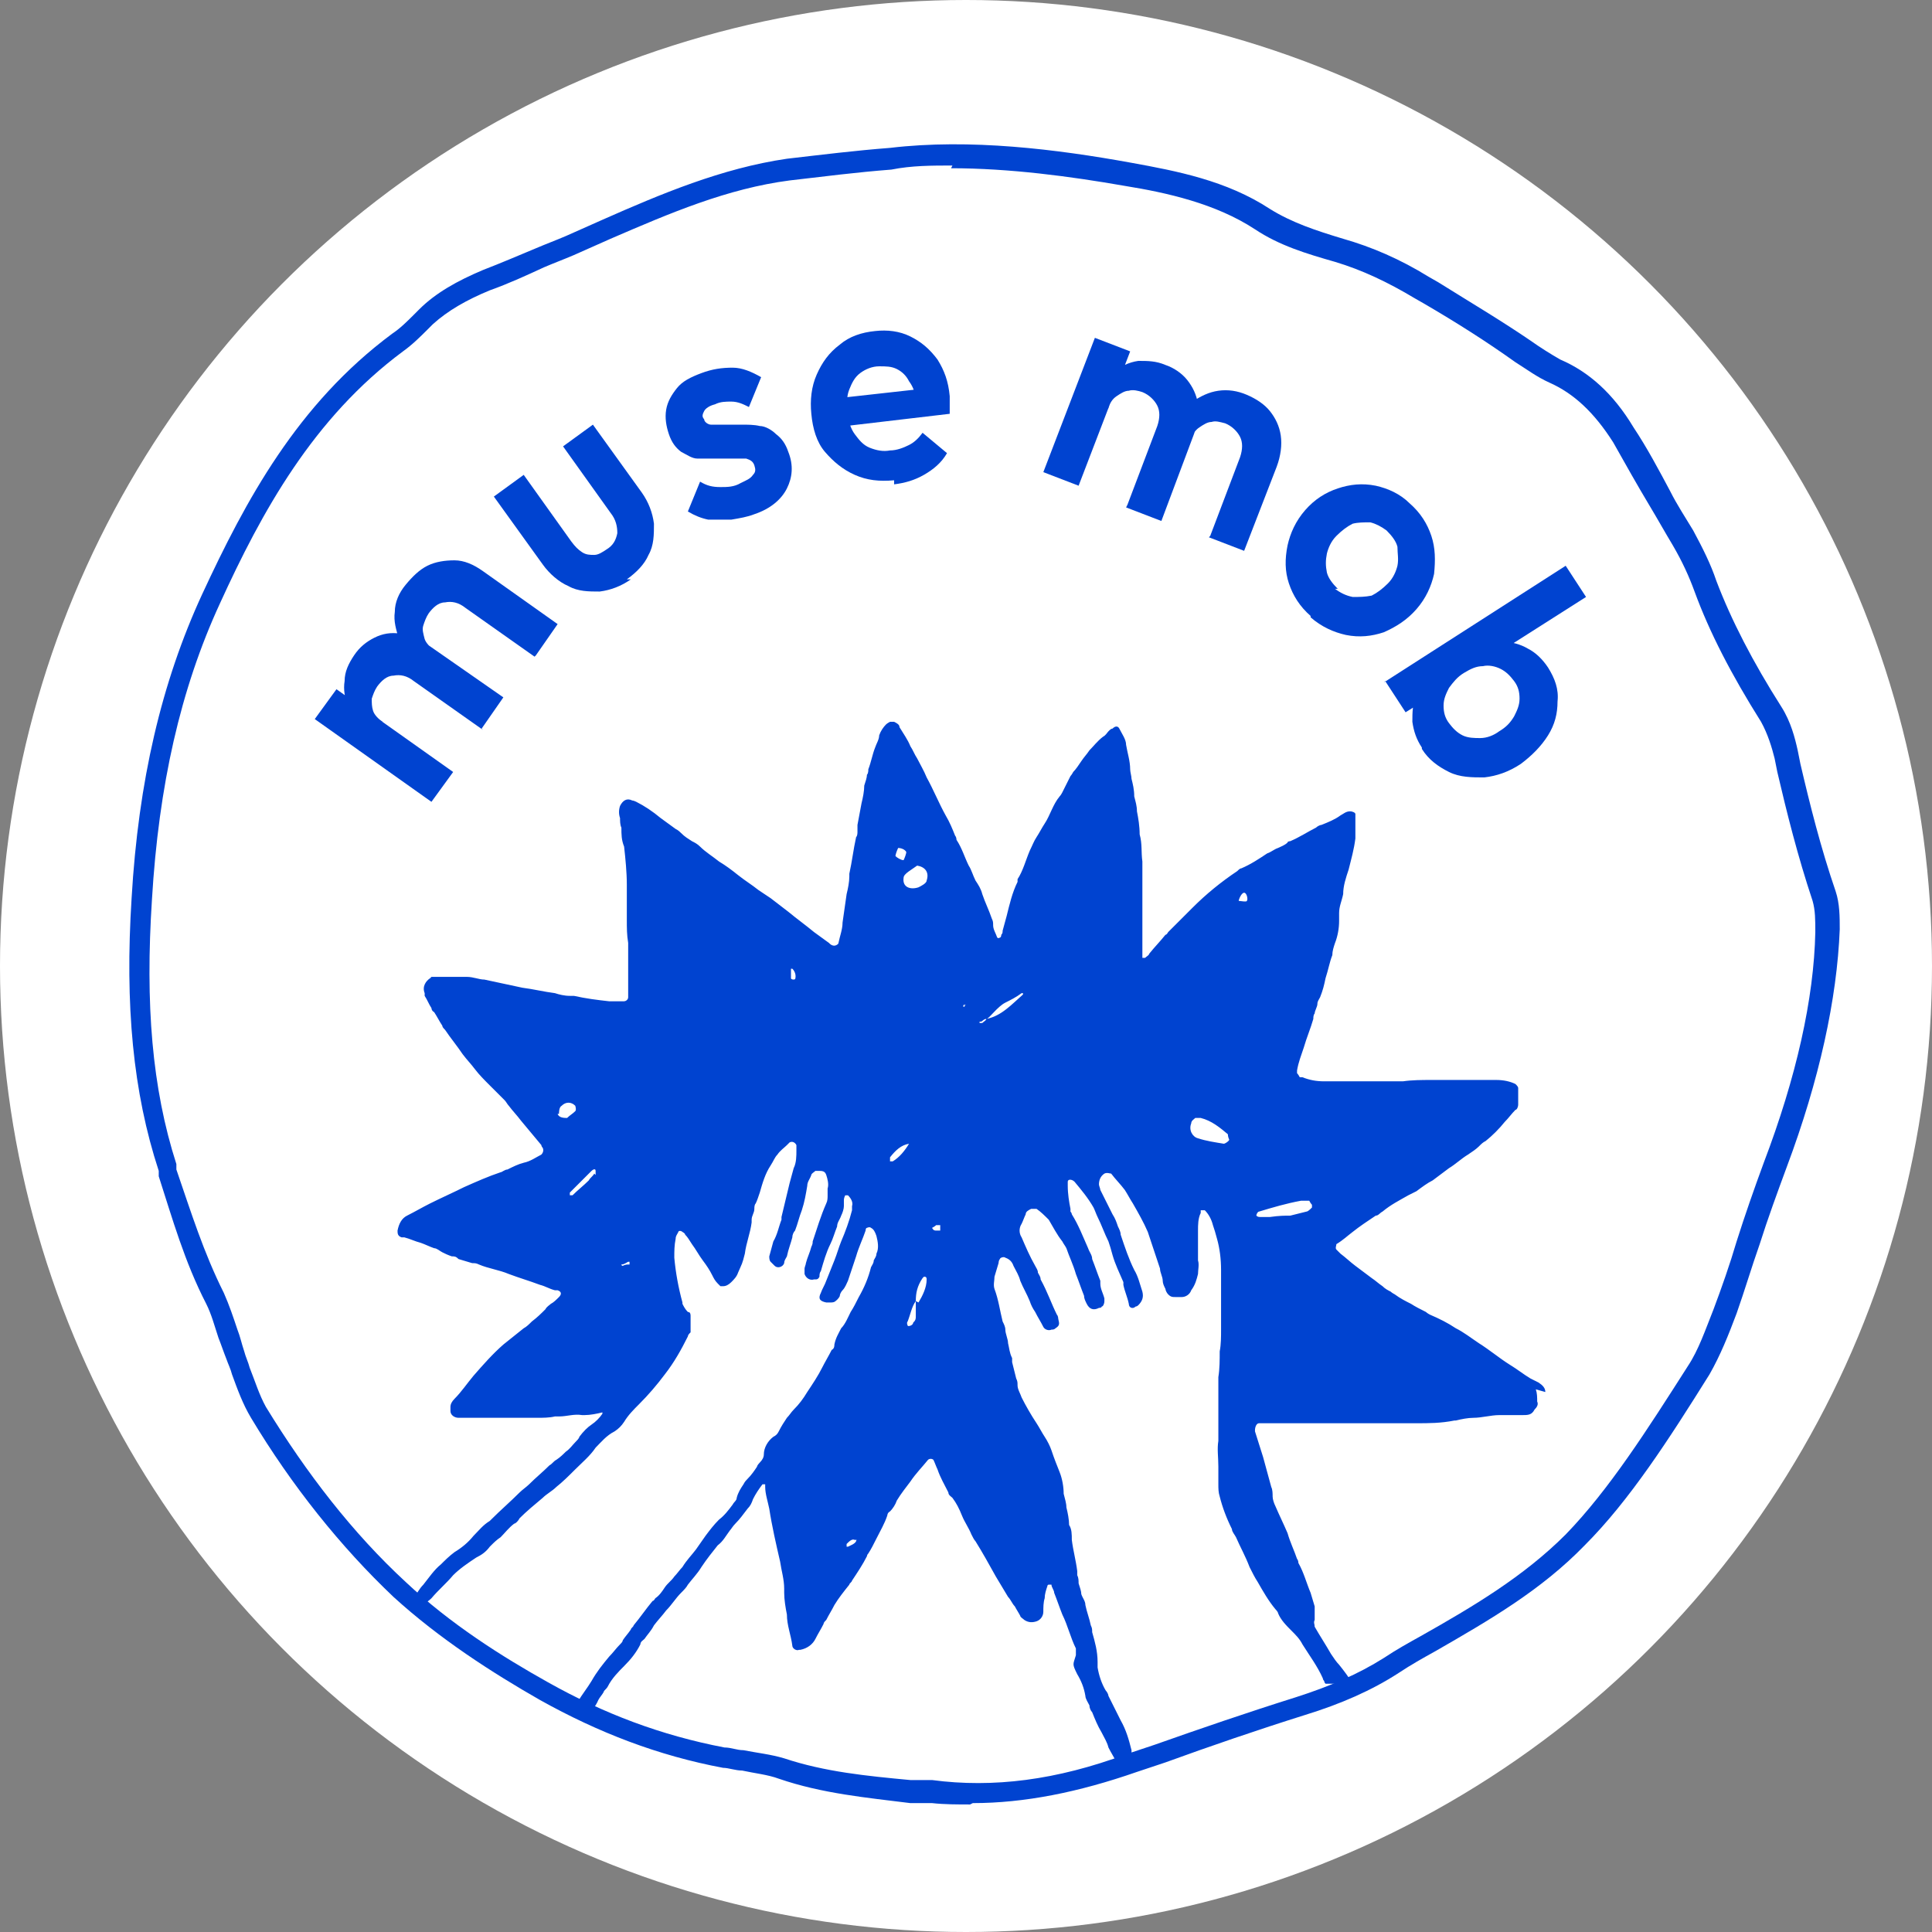 <?xml version="1.0" encoding="UTF-8"?>
<svg xmlns="http://www.w3.org/2000/svg" baseProfile="tiny" version="1.2" viewBox="0 0 142.4 142.4">
  <rect x="0" y="0" width="142.4" height="142.4" fill="#808080" stroke="none"/>
  <!-- Generator: Adobe Illustrator 28.7.1, SVG Export Plug-In . SVG Version: 1.2.0 Build 142)  -->
  <g>
    <g id="Layer_1">
      <circle cx="71.2" cy="71.2" r="71.2" fill="#fff"/>
      <g>
        <g>
          <path d="M31.8,59.1l-8.6-6.1,1.6-2.2,8.6,6.1-1.6,2.2ZM35.6,53.8l-5.1-3.6c-.5-.4-1-.5-1.5-.4-.5,0-.9.4-1.2.8-.2.3-.3.6-.4.9,0,.3,0,.6.1.9.1.3.4.6.7.8l-1.1.5c-.7-.5-1.1-1-1.4-1.6-.3-.6-.4-1.3-.3-1.9,0-.7.3-1.3.7-1.9.4-.6.9-1,1.5-1.3.6-.3,1.2-.4,1.9-.3.7,0,1.3.3,2,.8l5.6,3.9-1.6,2.3ZM39.4,48.4l-5.1-3.6c-.5-.4-1-.5-1.5-.4-.5,0-.9.4-1.2.8-.2.3-.3.6-.4.9s0,.6.1,1c.1.3.4.6.7.8l-1.2,1c-.7-.5-1.2-1.1-1.4-1.8s-.4-1.3-.3-2c0-.7.3-1.4.8-2s1-1.1,1.6-1.4c.6-.3,1.3-.4,2-.4.7,0,1.4.3,2.1.8l5.5,3.9-1.6,2.3Z" fill="#0043d0"/>
          <path d="M46.5,42.7c-.7.5-1.5.8-2.3.9-.8,0-1.6,0-2.3-.4-.7-.3-1.4-.9-1.9-1.6l-3.6-5,2.2-1.6,3.5,4.9c.3.4.5.6.8.8.3.2.6.2.9.2.3,0,.6-.2.9-.4.5-.3.7-.7.8-1.2,0-.5-.1-1-.5-1.5l-3.5-4.9,2.2-1.6,3.6,5c.5.7.8,1.5.9,2.3,0,.8,0,1.6-.4,2.3-.3.7-.9,1.3-1.6,1.8Z" fill="#0043d0"/>
          <path d="M55.6,37.9c-.5.2-1.1.3-1.7.4-.6,0-1.1,0-1.7,0-.5-.1-1-.3-1.5-.6l.9-2.2c.5.3.9.4,1.5.4.5,0,1,0,1.5-.3.4-.2.7-.3.9-.6.2-.2.2-.4.1-.7-.1-.3-.3-.4-.6-.5-.3,0-.6,0-1,0s-.8,0-1.3,0c-.5,0-.9,0-1.3,0-.4,0-.8-.3-1.2-.5-.4-.3-.7-.7-.9-1.3-.2-.6-.3-1.2-.2-1.8.1-.6.4-1.1.8-1.6.4-.5,1-.8,1.8-1.1.8-.3,1.5-.4,2.3-.4.7,0,1.4.3,2.1.7l-.9,2.2c-.4-.2-.8-.4-1.3-.4-.4,0-.8,0-1.2.2-.4.1-.7.3-.8.5-.1.2-.2.4,0,.6,0,.2.3.4.5.4.3,0,.6,0,1,0,.4,0,.8,0,1.3,0,.4,0,.9,0,1.3.1.4,0,.9.3,1.2.6.4.3.7.7.9,1.3.4,1,.3,1.9-.1,2.7-.4.8-1.2,1.5-2.4,1.9Z" fill="#0043d0"/>
          <path d="M65.9,35.4c-1.1.1-2,0-2.9-.4-.9-.4-1.6-1-2.2-1.7s-.9-1.7-1-2.8c-.1-1,0-2,.4-2.9s.9-1.6,1.7-2.2c.7-.6,1.6-.9,2.6-1,.9-.1,1.8,0,2.6.4.8.4,1.4.9,2,1.7.5.8.8,1.6.9,2.7,0,.2,0,.4,0,.6,0,.2,0,.4,0,.7l-8.5,1-.2-2.1,7.2-.8-1,1c0-.6-.2-1.1-.5-1.5-.2-.4-.5-.7-.9-.9s-.8-.2-1.3-.2c-.5,0-1,.2-1.4.5-.4.3-.6.7-.8,1.2-.2.5-.2,1-.1,1.7,0,.6.2,1.2.5,1.6.3.4.6.8,1.1,1,.5.2,1,.3,1.5.2.5,0,1-.2,1.4-.4.4-.2.7-.5,1-.9l1.8,1.5c-.4.7-1,1.2-1.7,1.6-.7.4-1.4.6-2.2.7Z" fill="#0043d0"/>
          <path d="M76.9,34.8l3.8-9.9,2.6,1-3.8,9.9-2.6-1ZM83.1,37.2l2.2-5.8c.2-.6.2-1.1,0-1.5s-.6-.8-1.1-1c-.3-.1-.7-.2-1-.1-.3,0-.6.2-.9.4s-.5.5-.6.9l-.8-.9c.3-.8.7-1.4,1.2-1.8.5-.4,1.1-.7,1.8-.8.7,0,1.3,0,2,.3.6.2,1.2.6,1.6,1.1s.7,1.1.8,1.8c.1.7,0,1.4-.3,2.2l-2.4,6.4-2.6-1ZM89.2,39.5l2.2-5.8c.2-.6.2-1.1,0-1.5-.2-.4-.6-.8-1.1-1-.4-.1-.7-.2-1-.1-.3,0-.6.2-.9.4-.3.2-.5.5-.6.9l-1.3-1c.3-.8.8-1.4,1.4-1.8.6-.4,1.2-.7,1.9-.8.7-.1,1.4,0,2.1.3s1.3.7,1.7,1.2.7,1.1.8,1.8,0,1.5-.3,2.3l-2.4,6.2-2.6-1Z" fill="#0043d0"/>
          <path d="M96.6,45.4c-.8-.7-1.3-1.5-1.6-2.4s-.3-1.8-.1-2.8c.2-.9.6-1.8,1.3-2.6.7-.8,1.5-1.3,2.4-1.6.9-.3,1.8-.4,2.8-.2.9.2,1.8.6,2.5,1.3.8.7,1.3,1.5,1.6,2.4s.3,1.8.2,2.8c-.2.9-.6,1.8-1.3,2.6-.7.8-1.5,1.3-2.4,1.7-.9.3-1.8.4-2.8.2-.9-.2-1.8-.6-2.6-1.3ZM98.4,43.4c.4.3.8.5,1.3.6.5,0,.9,0,1.4-.1.4-.2.8-.5,1.2-.9.4-.4.6-.9.7-1.3.1-.5,0-.9,0-1.4-.1-.4-.4-.8-.8-1.2-.4-.3-.8-.5-1.2-.6-.5,0-.9,0-1.3.1-.4.2-.8.5-1.2.9-.4.4-.6.9-.7,1.3-.1.5-.1.9,0,1.4.1.4.4.8.8,1.2Z" fill="#0043d0"/>
          <path d="M102,50.3l13.4-8.6,1.5,2.3-6.6,4.2-2.4,1-1.9,1.8-2.4,1.5-1.5-2.3ZM104.8,55.1c-.4-.6-.6-1.2-.7-1.9,0-.7,0-1.3.3-1.9s.7-1.1,1.3-1.5l3.2-2c.6-.3,1.2-.5,1.9-.5.6,0,1.3.2,1.8.5.6.3,1.1.8,1.5,1.4.5.8.8,1.6.7,2.5,0,.9-.2,1.7-.7,2.5-.5.8-1.2,1.5-2,2.1-.9.6-1.8.9-2.7,1-.9,0-1.8,0-2.6-.4s-1.5-.9-2-1.7ZM106.8,53.3c.3.4.6.7,1,.9s.9.2,1.3.2c.5,0,1-.2,1.4-.5.5-.3.8-.6,1.1-1.1.2-.4.4-.8.4-1.3s-.1-.9-.4-1.3c-.3-.4-.6-.7-1-.9-.4-.2-.9-.3-1.3-.2-.5,0-.9.2-1.4.5-.5.3-.8.7-1.1,1.1-.2.4-.4.8-.4,1.3,0,.5.1.9.4,1.3Z" fill="#0043d0"/>
        </g>
        <path d="M71.5,133c-.9,0-1.9,0-2.8-.1h-1.6c-3.2-.4-6.5-.7-9.7-1.8-.8-.3-1.8-.4-2.7-.6-.5,0-1-.2-1.4-.2-4.8-.9-9.2-2.6-13.5-5-3.5-2-7.4-4.5-10.8-7.6-3.9-3.7-7.5-8.2-10.5-13.2-.6-1-1-2.1-1.4-3.2-.1-.4-.3-.8-.4-1.1-.2-.5-.4-1.1-.6-1.6-.3-.9-.5-1.7-.9-2.5-1.6-3.1-2.5-6.3-3.5-9.4v-.4c-1.9-5.8-2.5-12.2-2-20.1.5-8.6,2.2-15.9,5.2-22.4,3.2-6.9,7-14,14-19.2.6-.4,1.1-.9,1.6-1.4l.4-.4c1.2-1.2,2.8-2.1,4.7-2.9,1.3-.5,2.7-1.1,3.9-1.6.7-.3,1.5-.6,2.2-.9.9-.4,1.8-.8,2.7-1.2,4.3-1.9,8.8-3.8,13.6-4.5,2.6-.3,5-.6,7.6-.8,5.9-.7,12.3.1,17.8,1.1,3.3.6,7,1.3,10.2,3.4,1.6,1,3.4,1.6,5.4,2.2,2.1.6,4.2,1.5,6.3,2.8l.7.4c2.4,1.5,4.6,2.8,6.8,4.3.7.5,1.5,1,2.2,1.4,2.1.9,3.9,2.5,5.4,5,1,1.5,1.9,3.2,2.7,4.7.5,1,1.1,1.9,1.7,2.9.7,1.3,1.3,2.5,1.7,3.7,1.1,2.9,2.7,6,4.8,9.3.7,1.1,1,2.3,1.2,3.2l.2,1c.7,3,1.5,6.2,2.6,9.4.3.9.3,1.9.3,2.8-.2,5.1-1.5,11.1-3.9,17.5-.7,1.9-1.4,3.8-2,5.7-.6,1.7-1.1,3.4-1.7,5.1-.6,1.6-1.2,3.1-2,4.5-3,4.8-5.9,9.3-9.2,12.6-3.2,3.3-7,5.5-11,7.8-.9.5-1.8,1-2.7,1.6-2,1.3-4.3,2.3-6.9,3.1-3.5,1.1-7,2.3-10.3,3.5l-2.1.7c-4.3,1.5-8.3,2.3-12.1,2.3ZM70.2,12.2c-1.5,0-3,0-4.5.3h0c-2.6.2-4.9.5-7.5.8-4.6.6-8.8,2.4-13.2,4.3-.9.4-1.8.8-2.7,1.2-.7.3-1.5.6-2.2.9-1.3.6-2.6,1.2-4,1.7-1.7.7-3.1,1.5-4.2,2.5l-.4.4c-.5.5-1.1,1.1-1.8,1.6-6.6,4.9-10.4,11.8-13.5,18.6-2.9,6.3-4.5,13.4-5,21.8-.5,7.7,0,13.9,1.8,19.5v.4c1.1,3.2,2,6.1,3.5,9.1.4.9.7,1.8,1,2.7.2.5.3,1,.5,1.6.1.4.3.8.4,1.2.4,1,.7,2,1.2,2.9,3,4.9,6.4,9.3,10.3,12.9,3.3,3.1,7.1,5.5,10.5,7.4,4.1,2.3,8.3,3.9,13,4.8.5,0,.9.2,1.4.2,1,.2,2,.3,3,.6,3,1,6.1,1.3,9.3,1.6h1.6c4.5.6,9.2,0,14.3-1.9l2.1-.7c3.4-1.2,6.9-2.4,10.4-3.5,2.5-.8,4.6-1.7,6.5-2.9.9-.6,1.8-1.1,2.7-1.6,3.9-2.2,7.6-4.4,10.7-7.5,3.2-3.3,6-7.7,9-12.4.8-1.2,1.3-2.7,1.9-4.2.6-1.6,1.2-3.3,1.7-5,.6-1.9,1.3-3.9,2-5.8,2.4-6.3,3.7-12.1,3.8-17,0-.9,0-1.6-.2-2.3-1.1-3.3-1.9-6.5-2.6-9.5l-.2-1c-.2-.8-.5-1.8-1-2.7-2.2-3.5-3.8-6.6-4.9-9.6-.4-1.1-.9-2.2-1.6-3.4-.6-1-1.1-1.9-1.7-2.9-.9-1.5-1.8-3.1-2.7-4.7-1.4-2.2-2.9-3.6-4.7-4.4-.9-.4-1.7-1-2.5-1.5-2.1-1.5-4.3-2.9-6.7-4.3l-.7-.4c-2-1.2-3.9-2.1-5.9-2.7-2.1-.6-4.1-1.2-5.9-2.4-2.9-1.9-6.5-2.7-9.6-3.2-4-.7-8.5-1.3-12.8-1.3Z" fill="#0043d0"/>
        <path d="M113.9,102.6c0-.3-.2-.5-.5-.7-.2-.1-.4-.2-.6-.3-.5-.3-1-.7-1.5-1-.8-.5-1.5-1.1-2.3-1.6-.6-.4-1.1-.8-1.7-1.1-.6-.4-1.2-.7-1.9-1,0,0-.2-.1-.3-.2-.4-.2-.8-.4-1.1-.6-.4-.2-.8-.4-1.2-.7,0,0-.2-.1-.3-.2-.2-.1-.4-.2-.6-.4-.3-.2-.5-.4-.8-.6-.4-.3-.8-.6-1.2-.9-.4-.3-.7-.6-1.1-.9,0,0-.2-.2-.3-.3-.1-.1,0-.3,0-.4.5-.3.8-.6,1.2-.9.5-.4,1.1-.8,1.7-1.2.2,0,.3-.2.5-.3.6-.5,1.2-.8,1.9-1.2.2-.1.4-.2.6-.3.4-.3.8-.6,1.2-.8.4-.3.8-.6,1.2-.9.5-.3.9-.7,1.4-1,.3-.2.6-.4.8-.6.2-.2.3-.3.5-.4.5-.4,1-.9,1.4-1.4.3-.3.5-.6.8-.9.1,0,.2-.2.2-.4,0-.4,0-.8,0-1.2,0-.1-.1-.2-.2-.3-.4-.2-.9-.3-1.4-.3-.2,0-.3,0-.5,0-.4,0-.8,0-1.2,0-.2,0-.4,0-.6,0-.4,0-.8,0-1.2,0-.3,0-.6,0-1,0,0,0-.2,0-.3,0-.7,0-1.4,0-2.1.1-.2,0-.4,0-.6,0-.3,0-.6,0-.9,0-.7,0-1.3,0-2,0-.4,0-.7,0-1.1,0-.4,0-.8,0-1.2,0-.6,0-1.1-.1-1.6-.3,0,0-.2,0-.2,0,0,0-.1-.2-.2-.3,0,0,0-.1,0-.2.1-.6.3-1.1.5-1.7.2-.7.5-1.4.7-2.1,0-.1,0-.3.1-.4,0-.2.2-.5.2-.7,0-.2.1-.3.2-.5.2-.5.3-.9.4-1.4.2-.6.3-1.2.5-1.7,0-.3.1-.6.2-.9.2-.5.3-1.1.3-1.6,0-.2,0-.4,0-.6,0-.5.2-.9.3-1.4,0-.6.2-1.2.4-1.8.2-.8.4-1.5.5-2.3,0-.4,0-.8,0-1.2,0-.1,0-.3,0-.4,0,0,0-.2,0-.2,0-.1-.2-.2-.4-.2-.3,0-.5.2-.7.3-.4.3-.9.5-1.4.7-.1,0-.3.1-.4.2-.6.3-1.2.7-1.9,1,0,0-.2,0-.2.1-.2.2-.5.3-.7.4-.3.1-.5.3-.8.4-.6.4-1.2.8-1.9,1.1-.1,0-.2.1-.3.2-1.2.8-2.3,1.7-3.3,2.7-.6.6-1.2,1.2-1.8,1.8,0,0-.1.2-.2.2-.4.5-.8.9-1.2,1.4,0,.1-.2.2-.3.3,0,0-.2,0-.2,0,0,0,0,0,0-.1,0-.3,0-.6,0-1,0-.2,0-.3,0-.5,0-.4,0-.8,0-1.2,0-.4,0-.9,0-1.3,0-1,0-2,0-3-.1-.7,0-1.3-.2-2,0-.6-.1-1.2-.2-1.7,0-.4-.1-.7-.2-1.1,0-.5-.1-.9-.2-1.3,0-.2-.1-.5-.1-.7,0-.6-.2-1.2-.3-1.8,0-.4-.3-.8-.5-1.2-.1-.2-.3-.2-.5,0-.1,0-.2.1-.3.2-.1.1-.2.3-.4.4-.4.3-.7.7-1,1-.2.3-.4.5-.6.8-.2.3-.4.6-.6.8,0,0-.1.2-.2.3-.2.4-.4.8-.6,1.2,0,0-.1.2-.2.3-.5.6-.7,1.4-1.1,2-.2.3-.4.7-.6,1-.2.3-.3.6-.5,1-.3.7-.5,1.5-.9,2.1,0,0,0,.2,0,.2-.4.8-.6,1.7-.8,2.5-.1.4-.2.7-.3,1.1,0,.1,0,.2-.1.3,0,0,0,.2-.1.2,0,0-.1.1-.2,0,0,0,0,0,0,0-.1-.3-.3-.6-.3-.9,0-.2,0-.3-.1-.5-.2-.6-.5-1.2-.7-1.8-.1-.4-.3-.7-.5-1-.2-.4-.3-.8-.5-1.1-.3-.6-.5-1.3-.9-1.9,0,0,0-.2-.1-.3-.2-.5-.4-1-.7-1.5-.5-.9-.9-1.9-1.4-2.8-.2-.5-.5-1-.7-1.4-.2-.3-.3-.6-.5-.9-.2-.5-.5-.9-.8-1.4,0-.2-.2-.3-.4-.4,0,0-.2,0-.3,0,0,0-.2.1-.3.2-.2.2-.4.5-.5.8,0,.3-.2.6-.3.9-.2.5-.3,1.1-.5,1.6,0,.1,0,.3-.1.4,0,.2-.1.5-.2.8,0,.4-.1.9-.2,1.3-.1.5-.2,1.1-.3,1.6,0,.2,0,.3,0,.5,0,.1,0,.3-.1.4-.2.9-.3,1.8-.5,2.7,0,0,0,.1,0,.2,0,.4-.1.9-.2,1.3-.1.7-.2,1.4-.3,2.1,0,.5-.2,1-.3,1.5,0,.1-.2.2-.3.2-.2,0-.3-.1-.4-.2-.4-.3-.7-.5-1.1-.8-.6-.5-1.3-1-1.9-1.5-.4-.3-.9-.7-1.3-1-.3-.2-.6-.4-.9-.6-.5-.4-1-.7-1.5-1.1-.5-.4-.9-.7-1.4-1-.5-.4-1-.7-1.4-1.1-.2-.2-.4-.3-.6-.4-.3-.2-.5-.3-.8-.6-.1-.1-.2-.2-.4-.3-.4-.3-.7-.5-1.1-.8-.6-.5-1.2-.9-1.8-1.2,0,0-.2-.1-.3-.1-.4-.2-.7,0-.9.4-.1.3-.1.6,0,.9,0,.2,0,.5.1.7,0,.5,0,.9.2,1.4.1.9.2,1.9.2,2.8,0,.3,0,.5,0,.8,0,.3,0,.7,0,1,0,.3,0,.6,0,.8,0,.6,0,1.1.1,1.7,0,.1,0,.3,0,.4,0,.2,0,.4,0,.6,0,.3,0,.5,0,.8,0,.4,0,.8,0,1.2,0,.3,0,.7,0,1,0,.2-.2.3-.3.3-.2,0-.4,0-.6,0-.2,0-.3,0-.5,0-.9-.1-1.7-.2-2.6-.4-.1,0-.2,0-.3,0-.4,0-.8-.1-1.1-.2-.8-.1-1.6-.3-2.4-.4-.9-.2-1.9-.4-2.8-.6-.4,0-.8-.2-1.3-.2-.7,0-1.5,0-2.2,0s-.3,0-.5.1c-.3.2-.6.6-.4,1.1,0,0,0,.1,0,.2.2.3.3.6.5.9,0,0,0,.2.2.3.2.3.4.7.6,1,0,.1.1.2.2.3.4.6.9,1.2,1.3,1.8.3.4.6.7.9,1.1.3.4.7.8,1.1,1.2.4.4.7.7,1.1,1.1.1.1.2.3.3.4.3.4.6.7.9,1.1.5.6,1,1.2,1.5,1.8,0,0,0,.1.1.2.1.2,0,.4-.1.5-.4.2-.8.5-1.3.6-.4.1-.8.3-1.2.5-.2,0-.4.2-.5.2-.9.3-1.8.7-2.7,1.1-.8.4-1.7.8-2.5,1.2-.6.3-1.1.6-1.7.9-.4.2-.6.6-.7,1.1,0,.2,0,.4.3.5,0,0,.2,0,.2,0,.4.1.8.3,1.2.4.3.1.7.3,1,.4.2,0,.4.2.6.3.2.1.4.2.7.3.2,0,.3,0,.5.2.3.1.7.2,1,.3.2,0,.3,0,.5.1.7.3,1.5.4,2.2.7.8.3,1.5.5,2.3.8.4.1.7.3,1.1.4,0,0,.1,0,.2,0,.3.1.3.3.1.5-.2.2-.4.4-.6.5-.1.1-.3.2-.4.4-.3.3-.6.6-1,.9-.2.2-.4.4-.6.5-.5.4-1,.8-1.5,1.2-.8.7-1.5,1.5-2.2,2.3-.5.6-.9,1.2-1.4,1.7-.2.2-.3.4-.3.6,0,.1,0,.2,0,.3,0,.3.3.5.6.5.3,0,.6,0,.9,0,.5,0,1,0,1.5,0s1.3,0,1.9,0c.4,0,.7,0,1.1,0,.1,0,.3,0,.4,0,.4,0,.9,0,1.3-.1.1,0,.2,0,.3,0,.6,0,1.1-.2,1.7-.1,0,0,.1,0,.2,0,.4,0,.9-.1,1.3-.2,0,0,0,0,0,0,0,0,0,0,0,0,0,0,0,0,0,.1-.2.3-.5.6-.8.8-.3.2-.6.5-.9.9,0,.1-.2.3-.3.4-.2.2-.4.5-.7.7-.2.2-.4.4-.7.6-.2.1-.3.3-.5.4-.5.5-1,.9-1.5,1.4-.2.2-.5.4-.7.6-.7.7-1.4,1.3-2.1,2,0,0,0,0-.1.1-.5.3-.8.7-1.2,1.1-.4.5-.9.9-1.4,1.2-.4.3-.7.6-1,.9-.5.4-.9,1-1.3,1.5-.3.3-.5.7-.7,1,0,0,0,.2-.1.2,0,0,0,.2.1.3.3,0,.5,0,.7,0,.2-.2.4-.3.6-.5.5-.6,1.1-1.1,1.6-1.7.5-.5,1.1-.9,1.7-1.3.4-.2.7-.4,1-.8,0,0,0,0,.1-.1.2-.2.4-.4.7-.6.3-.3.6-.7,1-1,.1,0,.3-.2.4-.4.5-.5,1.1-1,1.7-1.5.3-.3.7-.5,1-.8.5-.4.9-.8,1.4-1.3.5-.5,1.1-1,1.5-1.6.4-.4.8-.9,1.4-1.2.3-.2.5-.4.7-.7.3-.5.7-.9,1.1-1.3.7-.7,1.3-1.4,1.9-2.2.7-.9,1.2-1.8,1.7-2.8,0-.1.1-.2.2-.3,0-.1,0-.2,0-.4,0-.3,0-.5,0-.8,0-.1,0-.3-.2-.3-.2-.2-.3-.4-.4-.6,0,0,0,0,0-.1-.3-1.1-.5-2.2-.6-3.3,0-.5,0-.9.1-1.4,0-.2.1-.3.2-.5,0-.1.2-.1.3,0,0,0,.2.1.2.2.2.2.3.4.5.7.3.4.5.8.8,1.2.3.4.5.7.7,1.1.1.2.2.4.4.6,0,0,.1.1.2.2,0,0,.1,0,.2,0,.2,0,.4-.1.6-.3.2-.2.4-.4.5-.7.3-.7.3-.6.5-1.4.1-.8.4-1.5.5-2.3,0,0,0-.1,0-.2,0-.3.2-.5.2-.8,0-.1,0-.3.1-.4.1-.2.2-.5.3-.8.2-.7.4-1.4.8-2,.2-.3.3-.6.5-.8.2-.3.5-.5.7-.7,0,0,.1-.1.2-.2.2-.1.4,0,.5.2,0,.1,0,.3,0,.4,0,.4,0,.9-.2,1.3-.1.4-.2.7-.3,1.1-.2.8-.4,1.7-.6,2.5,0,0,0,.1,0,.2-.2.5-.3,1.1-.6,1.6-.1.4-.2.7-.3,1.1,0,.1,0,.3.1.4,0,0,.2.2.3.3.2.2.6.1.7-.2,0-.2.1-.3.2-.5.1-.5.3-1,.4-1.4,0-.2.1-.4.2-.5.2-.5.3-1,.5-1.5.2-.6.3-1.2.4-1.8,0-.3.2-.5.3-.8,0-.1.2-.2.3-.3,0,0,.1,0,.2,0h0s0,0,0,0h0c0,0,0,0,0,0,.3,0,.5,0,.6.3.1.3.2.7.1,1,0,.2,0,.3,0,.5,0,.2,0,.4-.1.6-.4.9-.7,1.9-1,2.8,0,.1,0,.2-.1.4-.1.4-.3.8-.4,1.2,0,.1-.1.3-.1.4,0,.1,0,.3,0,.4.1.3.4.5.7.4,0,0,0,0,.1,0,.1,0,.2,0,.3-.2,0-.1,0-.3.1-.4.2-.7.4-1.4.7-2,.2-.4.3-.8.5-1.3,0-.3.2-.5.3-.8.1-.2.2-.5.2-.7,0-.1,0-.3,0-.4,0-.1,0-.2.1-.4,0,0,.2,0,.2,0,.2.2.4.5.3.8,0,0,0,.2,0,.3-.2.8-.5,1.6-.8,2.3-.2.5-.3.9-.5,1.4-.2.5-.4,1-.6,1.5-.1.3-.3.6-.4.9-.2.4-.1.6.4.7,0,0,.2,0,.3,0,.2,0,.3,0,.5-.2,0,0,.2-.2.2-.3,0-.1.1-.3.2-.4.2-.2.3-.5.4-.7.2-.6.4-1.2.6-1.8.2-.7.5-1.3.7-1.9,0,0,0-.2.1-.2,0,0,.2-.1.3,0,.2.1.3.3.4.6.1.4.2.9,0,1.3,0,.2-.1.3-.2.5,0,.2-.1.3-.2.5-.2.8-.5,1.5-.9,2.2-.2.4-.4.8-.6,1.1-.2.4-.4.9-.7,1.2-.2.4-.4.7-.5,1.2,0,.1,0,.3-.2.4-.2.4-.5.9-.7,1.3-.3.6-.7,1.2-1.1,1.8-.3.5-.6.9-1,1.3-.2.2-.3.4-.5.6-.2.3-.4.6-.6,1-.1.2-.2.3-.4.4-.4.3-.7.8-.7,1.3,0,.2-.1.4-.3.6,0,0-.2.2-.2.3-.2.3-.4.6-.7.9-.1.1-.2.2-.3.4-.2.3-.4.6-.5,1,0,.2-.2.3-.3.5-.3.4-.6.8-1,1.1-.4.4-.7.8-1,1.2-.2.3-.5.7-.7,1-.3.4-.7.8-1,1.3-.2.2-.4.5-.6.7-.2.3-.5.5-.7.8-.2.3-.4.6-.7.8,0,0-.1.2-.2.2-.5.6-.9,1.2-1.4,1.8,0,.1-.2.2-.2.3-.2.3-.4.5-.6.8,0,.1-.1.2-.2.3-.3.3-.5.6-.8.9-.5.6-.9,1.1-1.3,1.8-.3.5-.7,1-1,1.5-.1.2-.2.3-.3.5,0,.1-.1.2-.2.3h1.1v.5c.3-.5.7-.9.9-1.4.1-.2.3-.4.4-.6,0-.1.2-.2.3-.4.3-.6.8-1.1,1.2-1.5.5-.5.9-1,1.2-1.6,0-.2.2-.3.3-.4.2-.3.5-.6.7-1,.3-.4.6-.7.9-1.1.4-.4.7-.9,1.1-1.3.2-.2.4-.4.5-.6.3-.4.7-.8,1-1.3.4-.6.8-1.1,1.2-1.6,0,0,0,0,0,0,.4-.3.6-.7.9-1.1.1-.1.2-.3.4-.5.3-.3.6-.7.9-1.1.2-.2.3-.4.4-.7.2-.4.4-.7.7-1.1,0,0,.1,0,.2,0,0,0,0,.2,0,.2,0,.5.2,1.1.3,1.6.2,1.3.5,2.6.8,3.9.1.7.3,1.3.3,2,0,.1,0,.2,0,.3,0,.5.1,1.1.2,1.6,0,.8.3,1.5.4,2.3,0,.2.3.4.5.3,0,0,0,0,.1,0,.5-.1.9-.4,1.1-.8.2-.4.4-.7.6-1.1,0-.1.1-.2.2-.3.2-.4.4-.7.6-1.1.3-.5.7-1,1.1-1.5,0-.1.2-.2.2-.3.4-.6.8-1.2,1.1-1.8,0,0,0-.1.1-.2.2-.3.4-.7.6-1.1.3-.6.6-1.1.8-1.7,0,0,0-.2.2-.3.2-.2.4-.5.5-.8.3-.5.7-1,1-1.4.4-.6.9-1.1,1.3-1.6,0,0,0,0,0,0,.1-.1.3-.1.4,0,.1.2.2.5.3.7.2.6.5,1.1.8,1.7,0,.2.2.3.3.4.3.4.5.8.7,1.3.2.5.5.9.7,1.4.1.2.2.4.3.5.5.8,1,1.7,1.5,2.6.3.5.6,1,.9,1.5.2.2.3.5.5.7.1.2.3.5.4.7,0,.1.2.2.3.3.3.2.6.2.9.1.3-.1.5-.4.5-.7,0-.3,0-.7.1-1,0-.3.1-.6.2-.9,0,0,0-.1.1-.1,0,0,.1,0,.2,0,0,.2.2.4.2.6.2.5.4,1.1.6,1.6.4.8.6,1.7,1,2.5,0,0,0,.2,0,.3,0,0,0,.2,0,.2-.2.7-.3.6.1,1.4.3.5.5,1,.6,1.6,0,.2.2.5.3.7,0,.2.1.4.2.5.2.5.4,1,.7,1.5.2.4.4.7.5,1.1.2.4.4.7.6,1.1,0,0,0,0,0,0,0,0,.1,0,.2,0,.2,0,.4,0,.6-.1.2,0,.3-.3.3-.5,0,0,0-.2,0-.3-.2-.8-.4-1.5-.8-2.2-.3-.6-.6-1.2-.9-1.8,0-.1-.1-.3-.2-.4-.3-.5-.5-1.1-.6-1.7,0-.1,0-.3,0-.4,0-.8-.2-1.5-.4-2.2,0-.2,0-.3-.1-.5-.1-.5-.3-1-.4-1.5,0-.3-.2-.5-.3-.8,0-.2-.1-.5-.2-.8,0-.2,0-.4-.1-.6,0-.1,0-.2,0-.3-.1-.8-.3-1.5-.4-2.3,0-.4,0-.8-.2-1.1,0-.4-.1-.9-.2-1.3,0-.3-.1-.6-.2-1,0-.5-.1-1.1-.3-1.6-.2-.5-.4-1-.6-1.6-.1-.3-.3-.7-.5-1-.2-.3-.4-.7-.6-1-.4-.6-.8-1.3-1.1-1.9-.1-.3-.3-.6-.3-.9,0-.2,0-.3-.1-.5-.1-.4-.2-.8-.3-1.2,0,0,0-.2,0-.3-.2-.4-.2-.7-.3-1.1,0-.3-.2-.7-.2-1,0-.2-.1-.4-.2-.6-.2-.8-.3-1.6-.6-2.4-.1-.3,0-.6,0-.9.1-.3.2-.7.3-1,0,0,0-.2.1-.3,0-.1.3-.2.4-.1.3.1.5.3.6.6.2.4.4.7.5,1.1.2.5.5,1,.7,1.5.1.3.2.5.4.8.2.4.4.7.6,1.1.1.2.4.3.6.2.1,0,.2,0,.3-.1.3-.2.3-.3.2-.7,0,0,0-.2-.1-.3-.4-.8-.7-1.7-1.2-2.6,0-.2-.1-.3-.2-.5,0-.2-.1-.3-.2-.5-.4-.7-.7-1.4-1-2.1-.2-.3-.2-.7,0-1,.1-.2.2-.5.3-.7,0-.2.2-.3.4-.4.1,0,.3,0,.4,0,.3.2.6.5.9.8.3.5.6,1.1,1,1.6.1.2.2.3.3.5.2.6.5,1.2.7,1.9.2.5.4,1.1.6,1.6,0,.2.1.4.2.6.2.4.5.5.9.3,0,0,.2,0,.2-.1.1,0,.2-.2.2-.4,0,0,0-.1,0-.2-.1-.4-.3-.7-.3-1.1,0,0,0-.2,0-.2-.2-.5-.4-1.1-.6-1.6,0-.3-.2-.5-.3-.8-.4-.9-.7-1.7-1.2-2.5,0,0,0-.1-.1-.2,0,0,0-.1,0-.2-.1-.5-.2-1.1-.2-1.7,0-.1,0-.2,0-.3,0-.2.3-.2.5,0,.5.6,1,1.2,1.4,1.9.1.2.2.5.3.7.3.6.5,1.2.8,1.8.1.3.2.6.3,1,.2.7.5,1.3.8,2,0,0,0,.2,0,.2.1.5.3.9.4,1.4,0,.3.3.4.5.2,0,0,.1,0,.2-.1.3-.3.4-.6.3-1-.2-.6-.3-1.1-.6-1.6-.4-.8-.7-1.7-1-2.6,0-.2-.1-.4-.2-.6-.1-.3-.2-.6-.4-.9-.3-.6-.6-1.2-.9-1.8,0-.1-.1-.3-.1-.4,0-.3.1-.6.4-.8.2-.1.4,0,.5,0,.3.4.7.8,1,1.2.2.3.4.7.6,1,.4.7.8,1.4,1.1,2.1.1.3.2.6.3.9.2.6.4,1.2.6,1.8,0,.3.2.6.2.9,0,.2.1.4.2.6,0,.1.1.3.2.4.2.2.3.2.6.2.1,0,.3,0,.4,0,.3,0,.6-.2.7-.5.3-.4.4-.8.5-1.2,0-.3.1-.7,0-1,0-.3,0-.6,0-1h0c0-.4,0-.8,0-1.2,0-.4,0-.9.2-1.3,0,0,0-.1,0-.2,0,0,.1,0,.2,0,0,0,0,0,.1,0,.3.3.5.7.6,1.1.1.3.2.6.3,1,.2.7.3,1.5.3,2.3,0,1.5,0,2.9,0,4.4,0,.5,0,1.1-.1,1.6,0,.6,0,1.3-.1,1.9,0,.4,0,.7,0,1.1,0,.2,0,.5,0,.7,0,.3,0,.7,0,1,0,.3,0,.6,0,1,0,.1,0,.3,0,.4,0,.2,0,.3,0,.5-.1.6,0,1.2,0,1.9,0,.4,0,.9,0,1.3,0,.3,0,.6.1.9.2.8.5,1.6.9,2.4,0,.2.2.4.3.6.3.7.7,1.4,1,2.2.2.4.4.8.6,1.1.4.7.8,1.4,1.3,2,0,0,.2.2.2.3.2.5.6.9,1,1.3.3.3.6.6.8,1,.5.8,1.1,1.6,1.5,2.5,0,0,0,.1.1.2,0,0,0,.1.1.2h0s2,0,2,0c-.3-.5-.6-.9-1-1.4-.2-.2-.4-.5-.6-.8-.4-.7-.8-1.3-1.2-2,0-.2-.1-.3,0-.5,0-.1,0-.2,0-.3,0-.2,0-.5,0-.7-.1-.3-.2-.7-.3-1-.3-.7-.5-1.5-.9-2.2,0,0,0-.2-.1-.3-.2-.6-.5-1.2-.7-1.9-.3-.7-.6-1.3-.9-2-.1-.2-.2-.5-.2-.7,0-.2,0-.5-.1-.7-.2-.7-.4-1.5-.6-2.2-.2-.6-.4-1.3-.6-1.9,0,0,0,0,0-.1,0-.2.1-.5.3-.5.1,0,.3,0,.4,0,.3,0,.6,0,.8,0,.2,0,.5,0,.7,0,.3,0,.7,0,1,0,.4,0,.7,0,1.1,0,1.1,0,2.2,0,3.3,0,.3,0,.7,0,1,0,.1,0,.2,0,.3,0,.4,0,.8,0,1.2,0,.3,0,.7,0,1,0,.3,0,.5,0,.8,0,.9,0,1.8,0,2.8-.2,0,0,0,0,.1,0,.4-.1.9-.2,1.3-.2.6,0,1.3-.2,1.9-.2.1,0,.3,0,.4,0,.3,0,.7,0,1,0,0,0,.2,0,.3,0,.4,0,.7,0,.9-.4.2-.2.3-.4.2-.6,0-.3,0-.6-.1-.9ZM41.2,82.1c0-.1,0-.5.2-.6.3-.3.7-.3,1,0,0,0,.1.3,0,.4-.2.2-.4.3-.6.5-.2,0-.6,0-.7-.3ZM43.8,86.5c-.1.2-.3.3-.4.5-.4.4-.8.7-1.2,1.1,0,0-.2,0-.2,0,0,0,0,0,0,0,0,0,0-.2,0-.2.5-.5,1.1-1.1,1.6-1.6.1-.1.3-.2.3,0,0,.1,0,.2,0,.3ZM46.4,93.2c-.2,0-.3,0-.5.1,0,0-.1,0-.1-.1,0,0,0,0,0,0,.2,0,.3-.1.5-.2,0,0,.1,0,.1,0,0,0,0,.2,0,.2ZM58.7,72.1c0,0-.1.1-.2.1,0,0-.2,0-.2-.1,0-.2,0-.3,0-.4,0-.1,0-.2,0-.3,0,0,0,0,0,0,0,0,0,0,.1,0,.2.2.3.5.2.8ZM62.5,114s-.1,0-.1,0c0,0,0-.2,0-.2.2-.2.4-.4.6-.3,0,0,0,0,.1,0s0,0,0,.1c-.1.2-.4.3-.6.4ZM66.2,62.5c.2,0,.5.1.6.3,0,.1-.1.4-.2.6-.2,0-.5-.2-.6-.3,0-.1.1-.4.2-.6ZM65.7,85.6s-.1,0-.1,0c0,0,0-.2,0-.3.4-.5.8-.9,1.4-1,0,0,0,0,0,0h0s0,0,0,0c-.3.5-.7,1-1.2,1.3ZM67.5,95.9c0,.4,0,.7,0,1.1,0,.2,0,.3-.2.5,0,.2-.4.3-.4.2,0,0-.1-.2,0-.3.2-.5.3-1.1.6-1.5,0-.6.1-1.1.5-1.7,0,0,0,0,.1-.1.1,0,.2,0,.2.2,0,.6-.3,1.2-.6,1.7ZM68.3,64.9c0,.2-.4.4-.6.5-.6.2-1.2,0-1.1-.7,0-.3.6-.6,1-.9.6.1.9.5.7,1.1ZM69.3,90.7c-.1,0-.2,0-.3,0-.1,0-.2,0-.3-.2,0,0,.2-.1.3-.2.1,0,.2,0,.3,0,0,0,0,0,0,.1ZM69.6,81.9h0s0,0,0,0h0ZM71.1,74.2s-.1,0-.1,0c0-.1,0-.2.2-.1,0,0,0,0,0,0,0,0,0,0-.1,0ZM75.4,73.3c-.8.7-1.6,1.6-2.7,1.8,0,.1-.2.2-.3.3,0,0-.2,0-.2,0,0,0,0,0,0-.1,0,0,0,0,.1,0,.1,0,.2-.2.4-.2.2,0,.8-.9,1.4-1.2.4-.2.8-.4,1.2-.7,0,0,.1,0,.1,0,0,0,0,.1,0,.1ZM90.2,84.3c-.6-.1-1.3-.2-1.9-.4-.4-.1-.7-.6-.5-1.1,0-.2.2-.3.3-.4.2,0,.3,0,.4,0,.8.2,1.4.7,2,1.2,0,0,0,.2.1.4,0,.1-.3.3-.4.3ZM91.9,66.4c0,.1-.5,0-.6,0,0-.1.2-.6.4-.6.2,0,.3.5.2.6ZM96.6,89.1c0,0-.2.2-.3.2-.4.1-.8.2-1.2.3-.4,0-.8,0-1.5.1,0,0-.3,0-.7,0-.1,0-.2,0-.3-.1,0-.1.1-.3.2-.3,1-.3,2-.6,3.1-.8.2,0,.4,0,.6,0,0,0,.1.2.2.3,0,0,0,.1,0,.2Z" fill="#0043d0"/>
      </g>
    </g>
  </g>
</svg>